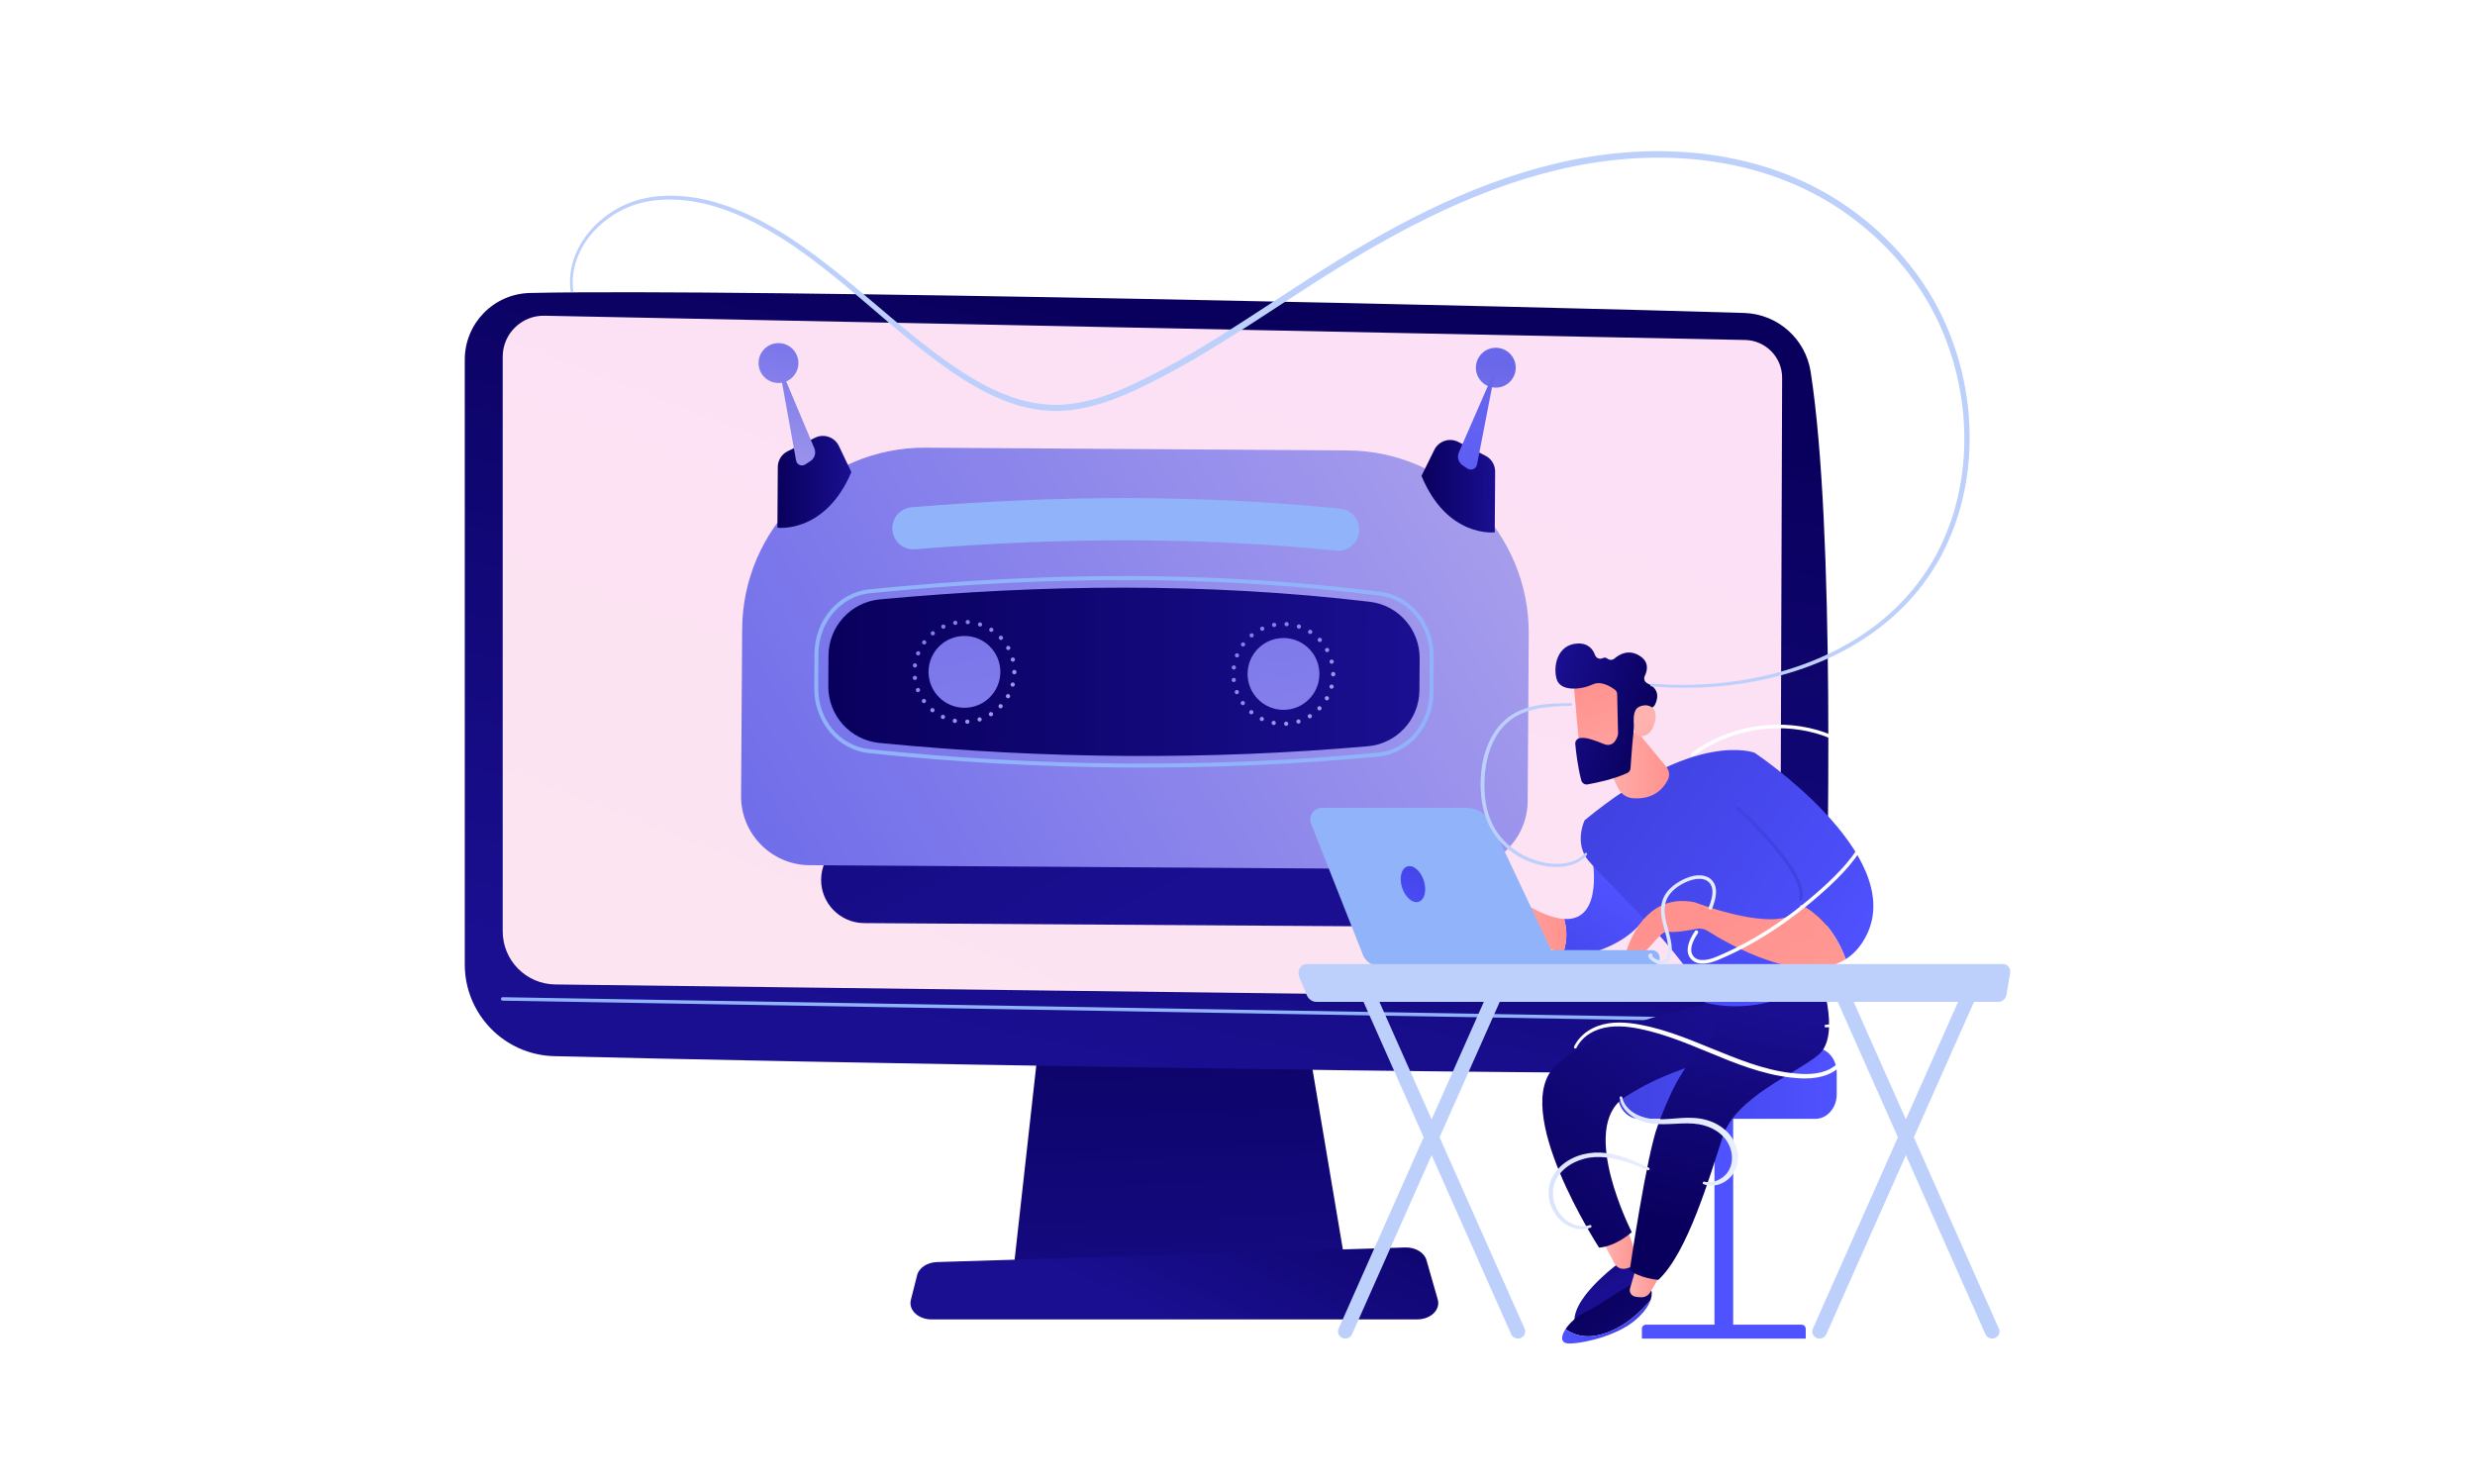 <?xml version="1.0" encoding="UTF-8"?>
<svg xmlns="http://www.w3.org/2000/svg" width="442" height="265" viewBox="0 0 442 265" fill="none">
  <rect width="442" height="265" fill="white"></rect>
  <path d="M186.164 180.42L181.054 226.249H240.34L232.618 180.42H186.164Z" fill="url(#paint0_linear_220_53662)"></path>
  <path d="M83 64.229V172.236C83 181.121 90.08 188.387 98.962 188.616C138.412 189.633 276.387 192.1 313.94 191.546C320.394 191.451 325.623 186.286 325.809 179.834C326.533 154.742 327.709 94.406 323.357 66.394C322.441 60.495 317.461 56.084 311.495 55.893C278.441 54.835 132.178 51.478 94.643 52.321C88.169 52.466 83 57.754 83 64.229Z" fill="url(#paint1_linear_220_53662)"></path>
  <path d="M89.777 63.703V166.317C89.777 171.505 93.942 175.732 99.128 175.809L308.537 178.397C313.68 178.474 317.895 174.336 317.914 169.193L318.265 67.496C318.279 63.819 315.349 60.805 311.672 60.716L97.276 56.384C93.165 56.284 89.777 59.59 89.777 63.703Z" fill="url(#paint2_linear_220_53662)"></path>
  <path d="M319.49 182.623C319.488 182.623 319.486 182.623 319.484 182.623L89.771 178.709C89.599 178.706 89.462 178.564 89.465 178.392C89.468 178.222 89.607 178.086 89.776 178.086C89.778 178.086 89.78 178.086 89.781 178.086L319.495 182C319.667 182.003 319.804 182.145 319.801 182.317C319.798 182.487 319.659 182.623 319.49 182.623Z" fill="#91B3FA"></path>
  <path d="M253.11 235.626H166.34C163.983 235.626 162.213 233.948 162.669 232.145L163.782 227.742C164.117 226.418 165.573 225.446 167.304 225.392L250.953 222.781C252.76 222.725 254.361 223.685 254.755 225.061L256.762 232.074C257.284 233.896 255.505 235.626 253.11 235.626Z" fill="url(#paint3_linear_220_53662)"></path>
  <path d="M249.549 165.471L154.3 164.853C150.06 164.826 146.613 161.334 146.641 157.094C146.668 152.854 150.16 149.408 154.4 149.435L249.649 150.053C253.889 150.08 257.336 153.572 257.308 157.812C257.281 162.052 253.789 165.498 249.549 165.471Z" fill="url(#paint4_linear_220_53662)"></path>
  <path d="M240.646 80.439L165.331 79.95C147.412 79.834 132.656 94.4 132.539 112.319L132.346 142.151C132.302 148.905 137.792 154.467 144.547 154.511L260.462 155.262C267.216 155.306 272.778 149.816 272.822 143.062L273.015 113.23C273.131 95.311 258.565 80.555 240.646 80.439Z" fill="url(#paint5_linear_220_53662)"></path>
  <path d="M253.492 123.255C253.458 128.468 249.472 132.817 244.279 133.272C216.171 135.735 187.031 135.625 157.049 132.68C151.846 132.168 147.888 127.766 147.922 122.538L147.958 117.058C147.991 111.862 151.957 107.526 157.131 107.045C186.302 104.338 215.47 104.019 244.634 107.472C249.738 108.076 253.562 112.448 253.529 117.587L253.492 123.255Z" fill="url(#paint6_linear_220_53662)"></path>
  <path d="M172.236 126.4C175.778 126.4 178.649 123.529 178.649 119.987C178.649 116.445 175.778 113.574 172.236 113.574C168.694 113.574 165.823 116.445 165.823 119.987C165.823 123.529 168.694 126.4 172.236 126.4Z" fill="url(#paint7_linear_220_53662)"></path>
  <path d="M235.626 120.398C235.603 123.94 232.714 126.792 229.172 126.769C225.63 126.746 222.778 123.856 222.801 120.315C222.824 116.773 225.713 113.921 229.255 113.944C232.797 113.967 235.649 116.856 235.626 120.398Z" fill="url(#paint8_linear_220_53662)"></path>
  <path d="M172.372 128.906C172.359 128.694 172.518 128.517 172.724 128.504C172.936 128.492 173.114 128.651 173.126 128.863C173.138 129.069 172.979 129.246 172.767 129.259C172.76 129.258 172.753 129.258 172.746 129.258C172.548 129.257 172.378 129.105 172.372 128.906ZM170.445 129.106C170.24 129.064 170.111 128.864 170.146 128.659C170.189 128.453 170.388 128.318 170.594 128.36C170.799 128.403 170.928 128.595 170.892 128.808C170.857 128.985 170.698 129.114 170.52 129.113C170.493 129.113 170.472 129.106 170.445 129.106ZM174.581 128.592C174.52 128.393 174.624 128.181 174.83 128.12C175.03 128.053 175.241 128.164 175.302 128.363C175.369 128.563 175.258 128.774 175.058 128.841C175.017 128.855 174.976 128.855 174.942 128.854C174.778 128.853 174.634 128.757 174.581 128.592ZM168.236 128.373C168.045 128.282 167.971 128.056 168.061 127.871C168.145 127.68 168.371 127.599 168.563 127.689C168.754 127.78 168.828 128.006 168.738 128.191C168.675 128.334 168.538 128.408 168.394 128.408C168.346 128.407 168.291 128.4 168.236 128.373ZM176.649 127.742C176.533 127.563 176.59 127.33 176.768 127.215C176.94 127.106 177.173 127.163 177.289 127.335C177.397 127.513 177.347 127.746 177.169 127.861C177.107 127.902 177.031 127.915 176.963 127.915C176.84 127.914 176.717 127.852 176.649 127.742ZM166.278 127.112C166.121 126.981 166.095 126.741 166.233 126.578C166.364 126.421 166.604 126.402 166.768 126.533C166.925 126.665 166.944 126.904 166.812 127.068C166.737 127.157 166.627 127.204 166.517 127.203C166.435 127.202 166.346 127.175 166.278 127.112ZM178.432 126.403C178.282 126.258 178.277 126.018 178.422 125.862C178.567 125.712 178.807 125.707 178.957 125.851C179.107 125.996 179.112 126.236 178.967 126.386C178.891 126.468 178.795 126.502 178.692 126.501C178.596 126.5 178.507 126.465 178.432 126.403ZM164.692 125.41C164.57 125.237 164.613 125.005 164.778 124.882C164.95 124.76 165.189 124.796 165.312 124.968C165.434 125.14 165.391 125.373 165.219 125.495C165.157 125.543 165.075 125.57 164.999 125.569C164.883 125.568 164.767 125.513 164.692 125.41ZM179.835 124.658C179.65 124.554 179.59 124.327 179.687 124.143C179.791 123.959 180.025 123.899 180.202 123.996C180.386 124.1 180.454 124.333 180.35 124.511C180.28 124.64 180.15 124.708 180.013 124.707C179.958 124.707 179.889 124.693 179.835 124.658ZM163.581 123.367C163.507 123.175 163.605 122.949 163.797 122.875C163.989 122.801 164.208 122.898 164.289 123.091C164.364 123.283 164.266 123.509 164.074 123.583C164.026 123.596 163.978 123.609 163.929 123.609C163.785 123.608 163.642 123.518 163.581 123.367ZM180.759 122.622C180.554 122.573 180.432 122.366 180.488 122.161C180.544 121.962 180.751 121.84 180.949 121.89C181.154 121.946 181.276 122.152 181.22 122.351C181.22 122.351 181.22 122.351 181.22 122.358C181.178 122.522 181.02 122.637 180.848 122.636C180.821 122.636 180.787 122.629 180.759 122.622ZM163.014 121.109C162.988 120.903 163.14 120.712 163.345 120.686C163.551 120.66 163.742 120.812 163.768 121.018C163.794 121.223 163.642 121.414 163.436 121.44C163.423 121.44 163.402 121.44 163.389 121.44C163.204 121.439 163.04 121.301 163.014 121.109ZM180.769 120.045C180.769 120.038 180.769 120.038 180.769 120.032C180.769 120.025 180.769 120.018 180.769 120.004C180.77 119.798 180.936 119.628 181.149 119.629C181.354 119.631 181.524 119.803 181.523 120.009C181.523 120.016 181.523 120.023 181.523 120.029C181.523 120.036 181.523 120.043 181.523 120.05C181.521 120.256 181.356 120.426 181.144 120.425C180.938 120.423 180.768 120.251 180.769 120.045ZM180.769 120.004V120.011C180.769 120.004 180.769 120.011 180.769 120.004ZM163.355 119.206C163.143 119.177 163 118.991 163.022 118.786C163.051 118.574 163.243 118.431 163.449 118.459C163.654 118.481 163.804 118.674 163.775 118.88C163.753 119.071 163.588 119.214 163.396 119.213C163.382 119.213 163.369 119.206 163.355 119.206ZM180.509 117.885C180.455 117.686 180.58 117.474 180.779 117.427C180.985 117.374 181.19 117.499 181.244 117.698C181.29 117.904 181.173 118.109 180.966 118.162C180.932 118.169 180.905 118.168 180.871 118.168C180.706 118.167 180.549 118.056 180.509 117.885ZM163.821 117.023C163.63 116.946 163.536 116.726 163.612 116.528C163.689 116.337 163.909 116.242 164.107 116.319C164.298 116.395 164.393 116.615 164.316 116.814C164.253 116.957 164.109 117.052 163.958 117.051C163.917 117.051 163.869 117.037 163.821 117.023ZM179.727 115.9C179.625 115.714 179.695 115.481 179.874 115.387C180.06 115.285 180.286 115.348 180.387 115.534C180.489 115.719 180.426 115.945 180.24 116.047C180.178 116.08 180.116 116.094 180.055 116.093C179.924 116.093 179.795 116.023 179.727 115.9ZM164.828 115.028C164.657 114.897 164.618 114.664 164.742 114.493C164.867 114.33 165.107 114.29 165.27 114.414C165.441 114.539 165.48 114.772 165.356 114.943C165.28 115.045 165.163 115.099 165.047 115.098C164.972 115.098 164.889 115.077 164.828 115.028ZM178.471 114.164C178.328 114.013 178.336 113.773 178.488 113.63C178.646 113.487 178.886 113.496 179.029 113.647C179.172 113.799 179.163 114.039 179.012 114.182C178.936 114.25 178.84 114.283 178.75 114.283C178.648 114.282 178.545 114.247 178.471 114.164ZM166.292 113.338C166.163 113.18 166.185 112.94 166.343 112.804C166.508 112.675 166.741 112.697 166.877 112.856C167.006 113.021 166.984 113.261 166.826 113.39C166.75 113.451 166.668 113.478 166.578 113.477C166.476 113.477 166.367 113.428 166.292 113.338ZM176.828 112.797C176.651 112.686 176.604 112.446 176.715 112.275C176.826 112.098 177.066 112.045 177.236 112.155C177.414 112.273 177.467 112.506 177.356 112.684C177.28 112.793 177.156 112.854 177.033 112.853C176.965 112.853 176.896 112.839 176.828 112.797ZM168.129 112.069C168.042 111.876 168.125 111.651 168.311 111.563C168.503 111.475 168.729 111.559 168.817 111.751C168.905 111.937 168.821 112.163 168.628 112.25C168.58 112.277 168.525 112.291 168.471 112.29C168.327 112.289 168.19 112.206 168.129 112.069ZM174.901 111.88C174.703 111.81 174.595 111.597 174.658 111.399C174.721 111.2 174.934 111.092 175.139 111.162C175.139 111.162 175.139 111.162 175.132 111.162C175.337 111.225 175.446 111.438 175.376 111.636C175.327 111.801 175.175 111.902 175.018 111.901C174.977 111.901 174.935 111.894 174.901 111.88ZM170.225 111.294C170.185 111.089 170.323 110.891 170.529 110.858C170.735 110.818 170.933 110.95 170.972 111.155C171.005 111.361 170.874 111.559 170.668 111.599C170.641 111.605 170.62 111.605 170.593 111.605C170.422 111.604 170.258 111.479 170.225 111.294ZM172.8 111.476C172.595 111.46 172.431 111.281 172.446 111.069C172.461 110.863 172.641 110.707 172.853 110.715C173.059 110.73 173.215 110.909 173.207 111.122C173.192 111.32 173.02 111.477 172.828 111.476C172.814 111.476 172.807 111.476 172.8 111.476Z" fill="url(#paint9_linear_220_53662)"></path>
  <path d="M229.316 129.275C229.304 129.063 229.463 128.886 229.669 128.873C229.881 128.861 230.058 129.02 230.071 129.232C230.083 129.438 229.924 129.615 229.712 129.627C229.705 129.627 229.698 129.627 229.691 129.627C229.492 129.626 229.322 129.474 229.316 129.275ZM227.389 129.475C227.184 129.433 227.055 129.233 227.091 129.028C227.133 128.822 227.333 128.687 227.538 128.729C227.744 128.772 227.872 128.964 227.837 129.177C227.801 129.354 227.643 129.484 227.465 129.482C227.437 129.482 227.417 129.475 227.389 129.475ZM231.525 128.961C231.464 128.762 231.569 128.55 231.775 128.49C231.974 128.422 232.186 128.533 232.246 128.732C232.313 128.932 232.202 129.143 232.003 129.21C231.962 129.224 231.921 129.224 231.886 129.223C231.722 129.222 231.579 129.126 231.525 128.961ZM225.181 128.742C224.989 128.651 224.916 128.425 225.006 128.24C225.089 128.049 225.316 127.968 225.507 128.058C225.699 128.149 225.773 128.375 225.682 128.56C225.62 128.703 225.482 128.777 225.338 128.777C225.29 128.776 225.235 128.769 225.181 128.742ZM233.593 128.111C233.478 127.932 233.534 127.699 233.713 127.584C233.885 127.475 234.118 127.532 234.233 127.704C234.342 127.882 234.292 128.115 234.113 128.23C234.051 128.271 233.976 128.284 233.907 128.284C233.784 128.283 233.661 128.221 233.593 128.111ZM223.222 127.481C223.065 127.35 223.04 127.11 223.178 126.947C223.309 126.79 223.549 126.771 223.713 126.902C223.869 127.034 223.888 127.273 223.757 127.437C223.681 127.526 223.571 127.573 223.461 127.572C223.379 127.571 223.29 127.544 223.222 127.481ZM235.377 126.772C235.227 126.627 235.222 126.387 235.367 126.231C235.511 126.081 235.751 126.076 235.901 126.22C236.051 126.365 236.056 126.605 235.911 126.755C235.835 126.837 235.739 126.87 235.636 126.87C235.541 126.869 235.452 126.834 235.377 126.772ZM221.637 125.779C221.514 125.606 221.557 125.374 221.722 125.251C221.894 125.129 222.134 125.165 222.256 125.337C222.379 125.509 222.336 125.742 222.164 125.864C222.102 125.912 222.02 125.939 221.944 125.938C221.827 125.937 221.711 125.882 221.637 125.779ZM236.779 125.027C236.595 124.923 236.535 124.696 236.631 124.512C236.736 124.328 236.969 124.268 237.146 124.365C237.331 124.469 237.398 124.702 237.294 124.88C237.225 125.009 237.094 125.077 236.957 125.076C236.902 125.076 236.834 125.062 236.779 125.027ZM220.526 123.736C220.452 123.544 220.549 123.318 220.742 123.244C220.934 123.17 221.153 123.267 221.233 123.46C221.308 123.652 221.21 123.878 221.018 123.952C220.97 123.965 220.922 123.978 220.874 123.978C220.73 123.977 220.587 123.887 220.526 123.736ZM237.704 122.991C237.498 122.942 237.377 122.735 237.433 122.53C237.488 122.332 237.695 122.21 237.894 122.259C238.099 122.315 238.221 122.521 238.165 122.72C238.165 122.72 238.165 122.72 238.165 122.726C238.122 122.891 237.964 123.006 237.793 123.005C237.765 123.005 237.731 122.998 237.704 122.991ZM219.958 121.478C219.932 121.272 220.084 121.081 220.29 121.055C220.496 121.029 220.686 121.181 220.712 121.387C220.739 121.593 220.586 121.783 220.381 121.809C220.367 121.809 220.347 121.809 220.333 121.809C220.148 121.808 219.984 121.67 219.958 121.478ZM237.713 120.414C237.713 120.407 237.713 120.407 237.714 120.401C237.714 120.394 237.714 120.387 237.714 120.373C237.715 120.167 237.881 119.997 238.093 119.999C238.299 120 238.469 120.172 238.468 120.378C238.468 120.385 238.468 120.392 238.468 120.399C238.468 120.406 238.467 120.412 238.467 120.419C238.466 120.625 238.301 120.795 238.088 120.794C237.882 120.792 237.712 120.62 237.713 120.414ZM237.714 120.373V120.38C237.714 120.373 237.714 120.38 237.714 120.373ZM220.299 119.575C220.087 119.546 219.944 119.36 219.966 119.155C219.995 118.943 220.188 118.8 220.393 118.829C220.599 118.851 220.748 119.043 220.719 119.249C220.698 119.441 220.532 119.583 220.34 119.582C220.327 119.582 220.313 119.575 220.299 119.575ZM237.454 118.254C237.4 118.055 237.525 117.843 237.724 117.797C237.929 117.743 238.134 117.868 238.188 118.067C238.235 118.273 238.117 118.478 237.911 118.531C237.877 118.538 237.849 118.537 237.815 118.537C237.65 118.536 237.494 118.425 237.454 118.254ZM220.766 117.392C220.574 117.315 220.48 117.095 220.557 116.897C220.633 116.706 220.853 116.612 221.052 116.688C221.243 116.765 221.337 116.985 221.261 117.183C221.198 117.327 221.054 117.422 220.903 117.421C220.862 117.42 220.814 117.406 220.766 117.392ZM236.671 116.269C236.57 116.083 236.64 115.85 236.819 115.755C237.005 115.654 237.23 115.717 237.332 115.903C237.433 116.088 237.37 116.314 237.184 116.416C237.123 116.449 237.061 116.463 236.999 116.462C236.869 116.462 236.739 116.392 236.671 116.269ZM221.772 115.397C221.602 115.266 221.562 115.033 221.687 114.863C221.811 114.699 222.052 114.66 222.215 114.784C222.385 114.908 222.425 115.141 222.3 115.312C222.225 115.414 222.108 115.468 221.991 115.467C221.916 115.467 221.834 115.446 221.772 115.397ZM235.415 114.534C235.272 114.382 235.28 114.142 235.432 113.999C235.591 113.856 235.83 113.865 235.974 114.016C236.116 114.168 236.108 114.408 235.957 114.551C235.88 114.619 235.785 114.652 235.695 114.652C235.592 114.651 235.49 114.616 235.415 114.534ZM223.236 113.707C223.107 113.549 223.129 113.31 223.288 113.173C223.453 113.044 223.686 113.066 223.822 113.225C223.951 113.39 223.929 113.63 223.77 113.759C223.695 113.82 223.612 113.847 223.523 113.847C223.42 113.846 223.311 113.797 223.236 113.707ZM233.772 113.166C233.595 113.055 233.548 112.815 233.659 112.644C233.77 112.467 234.01 112.414 234.181 112.525C234.358 112.642 234.412 112.875 234.301 113.053C234.225 113.162 234.101 113.223 233.978 113.222C233.909 113.222 233.841 113.208 233.772 113.166ZM225.074 112.438C224.986 112.245 225.07 112.02 225.256 111.932C225.448 111.844 225.674 111.928 225.761 112.12C225.849 112.306 225.766 112.531 225.573 112.619C225.525 112.646 225.47 112.66 225.415 112.659C225.271 112.658 225.135 112.575 225.074 112.438ZM231.846 112.249C231.648 112.179 231.539 111.966 231.602 111.768C231.665 111.569 231.878 111.461 232.083 111.531C232.083 111.531 232.083 111.531 232.076 111.531C232.282 111.594 232.39 111.807 232.32 112.005C232.271 112.169 232.12 112.271 231.962 112.27C231.921 112.27 231.88 112.263 231.846 112.249ZM227.169 111.663C227.129 111.457 227.268 111.26 227.473 111.227C227.679 111.187 227.877 111.319 227.917 111.524C227.95 111.73 227.818 111.928 227.613 111.968C227.585 111.975 227.565 111.975 227.537 111.974C227.366 111.973 227.202 111.849 227.169 111.663ZM229.745 111.845C229.539 111.83 229.376 111.65 229.391 111.438C229.406 111.233 229.585 111.076 229.798 111.084C230.003 111.099 230.159 111.279 230.151 111.491C230.137 111.689 229.964 111.846 229.772 111.845C229.758 111.845 229.752 111.845 229.745 111.845Z" fill="url(#paint10_linear_220_53662)"></path>
  <path d="M142.584 64.859C142.571 66.825 140.968 68.407 139.002 68.395C137.037 68.382 135.454 66.778 135.467 64.813C135.48 62.848 137.083 61.265 139.048 61.278C141.014 61.29 142.597 62.894 142.584 64.859Z" fill="url(#paint11_linear_220_53662)"></path>
  <path d="M138.833 94.241C138.833 94.241 147.324 95.383 152.043 84.319L149.815 79.648C149.056 78.059 147.145 77.395 145.564 78.172L140.67 80.58C139.595 81.109 138.911 82.2 138.903 83.397L138.833 94.241Z" fill="url(#paint12_linear_220_53662)"></path>
  <path d="M139.719 66.486C139.627 66.269 139.301 66.365 139.343 66.597L142.17 82.235C142.234 82.591 142.473 82.891 142.805 83.033C143.137 83.176 143.519 83.142 143.821 82.943L144.73 82.346C145.485 81.849 145.779 80.884 145.428 80.051L139.719 66.486Z" fill="url(#paint13_linear_220_53662)"></path>
  <path d="M263.573 65.644C263.561 67.609 265.143 69.213 267.109 69.225C269.074 69.238 270.678 67.655 270.69 65.69C270.703 63.725 269.12 62.121 267.155 62.108C265.19 62.096 263.586 63.678 263.573 65.644Z" fill="url(#paint14_linear_220_53662)"></path>
  <path d="M266.942 95.071C266.942 95.071 258.437 96.104 253.861 84.979L256.15 80.338C256.93 78.758 258.849 78.119 260.42 78.917L265.282 81.388C266.35 81.93 267.02 83.03 267.012 84.228L266.942 95.071Z" fill="url(#paint15_linear_220_53662)"></path>
  <path d="M266.791 67.424L263.775 82.956C263.703 83.326 263.45 83.635 263.102 83.779C262.754 83.923 262.356 83.883 262.044 83.672L261.2 83.101C260.451 82.595 260.17 81.626 260.532 80.797L266.417 67.308C266.511 67.092 266.836 67.193 266.791 67.424Z" fill="url(#paint16_linear_220_53662)"></path>
  <path d="M163.093 98.109C161.162 98.097 159.527 96.61 159.365 94.649C159.195 92.574 160.738 90.754 162.813 90.584C190.223 88.33 215.26 88.413 239.353 90.839C241.424 91.047 242.934 92.895 242.726 94.966C242.517 97.037 240.676 98.548 238.599 98.338C214.967 95.96 190.379 95.881 163.431 98.096C163.317 98.106 163.205 98.11 163.093 98.109Z" fill="#91B3FA"></path>
  <path d="M201.164 137.068C185.933 136.97 170.587 136.116 155.224 134.506C149.591 133.916 145.373 128.907 145.412 122.855L145.452 116.748C145.491 110.743 149.735 105.794 155.324 105.235C188.289 101.945 218.105 102.087 246.477 105.671C251.967 106.364 256.078 111.36 256.04 117.292L255.999 123.608C255.96 129.645 251.698 134.597 246.084 135.126C231.3 136.519 216.29 137.166 201.164 137.068ZM203.298 103.588C187.993 103.489 172.099 104.273 155.395 105.941C150.167 106.463 146.198 111.111 146.161 116.753L146.122 122.86C146.085 128.545 150.03 133.249 155.298 133.801C185.872 137.003 216.395 137.211 246.018 134.419C251.267 133.925 255.253 129.275 255.29 123.603L255.331 117.287C255.367 111.714 251.523 107.022 246.388 106.374C232.443 104.612 218.148 103.684 203.298 103.588Z" fill="#91B3FA"></path>
  <path d="M309.52 196.971H306.18V238.258H309.52V196.971Z" fill="url(#paint17_linear_220_53662)"></path>
  <path d="M322.477 239.054H293.22V237.272C293.22 236.884 293.535 236.568 293.924 236.568H321.718C322.137 236.568 322.477 236.908 322.477 237.327V239.054H322.477Z" fill="url(#paint18_linear_220_53662)"></path>
  <path d="M328.011 195.447C328.011 197.847 326.293 199.811 324.194 199.811H292.735C290.635 199.811 288.917 197.847 288.917 195.447V191.502C288.917 189.102 290.635 187.139 292.735 187.139H324.194C326.293 187.139 328.011 189.102 328.011 191.502V195.447Z" fill="url(#paint19_linear_220_53662)"></path>
  <path d="M289.243 225.466C289.243 225.466 279.704 232.341 281.36 236.961C281.36 236.961 291.797 232.458 293.058 228.911C294.319 225.364 292.844 223.797 292.844 223.797L289.243 225.466Z" fill="url(#paint20_linear_220_53662)"></path>
  <path d="M290.678 219.704L292.237 224.213C292.473 224.893 292.237 225.668 291.629 226.053C291.324 226.245 290.907 226.423 290.338 226.552C289.535 226.734 288.705 226.363 288.319 225.636L286.453 222.122L290.678 219.704Z" fill="url(#paint21_linear_220_53662)"></path>
  <path d="M305.855 179.118C305.855 179.118 286.262 182.514 277.858 190.278C269.454 198.041 285.572 222.807 285.572 222.807C285.572 222.807 288.213 222.791 291.413 220.048C291.413 220.048 281.856 201.422 290.092 195.99C299.352 189.883 310.024 188.508 310.024 188.508L306.044 179.717L305.855 179.118Z" fill="url(#paint22_linear_220_53662)"></path>
  <path d="M283.018 234.406C285.117 233.435 291.056 229.278 292.057 229.094C293.059 228.911 294.795 230.087 294.795 230.087C294.795 230.087 295.218 230.847 294.766 232.172C293.372 233.859 290.276 237.075 286.115 238.273C283.054 239.154 280.913 238.333 279.579 237.371C280.313 236.254 281.621 235.053 283.018 234.406Z" fill="url(#paint23_linear_220_53662)"></path>
  <path d="M286.115 238.273C290.276 237.074 293.371 233.859 294.766 232.172C294.46 233.067 293.756 234.221 292.252 235.573C288.521 238.926 281.395 240.135 279.878 239.902C278.662 239.715 278.776 238.593 279.579 237.371C280.912 238.332 283.053 239.154 286.115 238.273Z" fill="url(#paint24_linear_220_53662)"></path>
  <path d="M296.575 227.153C296.551 227.731 295.37 229.713 294.679 230.825C294.351 231.354 293.776 231.677 293.154 231.678C292.76 231.679 292.306 231.645 291.894 231.527C291.276 231.349 290.928 230.691 291.109 230.073L292.459 225.466L296.575 227.153Z" fill="url(#paint25_linear_220_53662)"></path>
  <path d="M324.716 173.237C324.716 173.237 329.067 184.872 324.716 188.41C320.364 191.948 309.984 195.932 307.666 202.979C305.347 210.026 301.412 223.722 296.146 228.572C296.146 228.572 292.446 228.214 291.062 226.74C291.062 226.74 294.061 206.294 296.039 201.048C297.752 196.504 300.275 189.947 305.112 186.282C306.497 185.233 306.255 183.571 305.613 181.956L304.445 179.017L324.716 173.237Z" fill="url(#paint26_linear_220_53662)"></path>
  <path d="M279.336 164.119C286.631 164.558 284.358 152.903 284.227 152.439L295.299 160.26C295.299 160.26 294.713 166.494 285.507 169.763C283.178 170.59 281.049 170.627 279.167 170.222C279.97 167.882 279.806 165.782 279.336 164.119Z" fill="url(#paint27_linear_220_53662)"></path>
  <path d="M265.228 160.61C267.947 158.719 271.027 160.61 271.027 160.61C274.662 162.988 277.351 163.999 279.335 164.118C279.806 165.781 279.969 167.882 279.166 170.222C275.094 169.347 272.181 166.4 270.915 164.887C270.459 164.343 269.652 164.248 269.095 164.688C268.528 165.135 267.979 165.747 268.078 166.392C268.275 167.662 266.801 168.066 266.69 167.605C266.578 167.144 267.194 164.413 267.194 164.413C267.194 164.413 264.245 167.378 263.094 168.517C261.944 169.657 260.496 168.517 260.496 168.517C260.496 168.517 262.51 162.501 265.228 160.61Z" fill="url(#paint28_linear_220_53662)"></path>
  <path d="M313.353 134.439C313.353 134.439 302.739 130.19 282.987 146.497C282.987 146.497 281.337 149.912 283.137 152.952C284.937 155.992 302.086 170.803 304.444 179.017C304.444 179.017 314.661 182.337 325.227 174.464C325.227 174.464 324.295 151.605 313.353 134.439Z" fill="url(#paint29_linear_220_53662)"></path>
  <path d="M292.371 130.647L297.596 136.981C298.115 137.61 298.229 138.485 297.871 139.217C297.145 140.696 295.425 142.85 291.608 142.552C290.473 142.464 289.468 141.779 288.972 140.753L285.318 133.201L292.371 130.647Z" fill="url(#paint30_linear_220_53662)"></path>
  <path d="M321.57 161.567C322.802 156.549 310.321 145.362 310.321 145.362L313.352 134.439C313.352 134.439 340.302 152.38 333.434 166.807C332.449 168.875 331.142 170.324 329.626 171.293C327.456 165.451 323.997 162.773 321.57 161.567Z" fill="url(#paint31_linear_220_53662)"></path>
  <path d="M321.58 160.837C321.712 160.837 321.833 160.747 321.866 160.612C323.126 155.482 311.043 144.579 310.528 144.117C310.407 144.009 310.221 144.019 310.111 144.14C310.003 144.261 310.013 144.448 310.134 144.556C310.257 144.667 322.469 155.682 321.293 160.472C321.254 160.63 321.351 160.79 321.509 160.828C321.533 160.834 321.557 160.837 321.58 160.837Z" fill="url(#paint32_linear_220_53662)"></path>
  <path d="M302.668 161.135C302.668 161.135 317.465 166.88 321.077 162.559C321.322 162.266 321.482 161.932 321.571 161.567C323.999 162.773 327.457 165.452 329.628 171.293C321.845 176.266 308.543 168.526 304.946 166.245C304.354 165.869 303.644 165.738 302.958 165.88C301.571 166.168 299.174 166.591 297.882 166.392C295.991 166.1 293.275 172.77 290.21 170.713C290.21 170.713 292.834 159.119 302.668 161.135Z" fill="url(#paint33_linear_220_53662)"></path>
  <path d="M281.003 121.343C280.95 121.547 282.227 135.393 282.227 135.393L290.118 134.496L290.857 121.192C290.857 121.192 281.883 117.934 281.003 121.343Z" fill="url(#paint34_linear_220_53662)"></path>
  <path d="M288.802 123.949L288.961 130.983C288.963 131.073 288.953 131.161 288.931 131.248C288.794 131.783 288.187 133.589 286.377 132.855C284.735 132.189 283.227 131.605 282.117 131.816C281.619 131.91 281.275 132.367 281.322 132.871C281.438 134.129 281.753 136.959 282.401 139.376C282.533 139.867 283.021 140.17 283.521 140.082C285.028 139.817 288.19 139.168 290.613 138.05C290.941 137.898 291.161 137.584 291.185 137.223C291.303 135.465 291.683 130.122 292.018 128.65C292.334 127.268 294.144 126.618 294.923 126.399C295.178 126.328 295.391 126.156 295.516 125.921C295.957 125.093 296.653 123.141 294.218 122.043C293.708 121.813 293.492 121.212 293.737 120.71C294.225 119.71 294.558 118.137 292.7 117.047C290.812 115.939 289.212 116.835 288.317 117.608C287.955 117.92 287.429 117.916 287.055 117.618C286.843 117.449 286.553 117.369 286.173 117.552C285.66 117.798 285.047 117.524 284.855 116.989C284.487 115.961 283.632 114.809 281.651 114.928C278.136 115.141 277.326 118.921 277.99 121.261C278.655 123.601 282.452 123.154 284.435 122.229C285.942 121.525 287.676 122.627 288.42 123.195C288.656 123.375 288.795 123.653 288.802 123.949Z" fill="url(#paint35_linear_220_53662)"></path>
  <path d="M292.052 131.211C292.052 131.211 291.069 127.084 292.633 126.271C294.197 125.458 296.3 126.2 295.509 129.025C294.525 132.539 292.052 131.211 292.052 131.211Z" fill="url(#paint36_linear_220_53662)"></path>
  <path d="M295.085 172.464C295.062 172.465 295.038 172.466 295.014 172.466L263.967 172.432C263.2 172.431 262.578 171.808 262.579 171.041C262.58 170.273 263.205 169.639 263.97 169.653L295.017 169.687C295.784 169.687 296.406 170.31 296.405 171.078C296.404 171.821 295.82 172.428 295.085 172.464Z" fill="#91B3FA"></path>
  <path d="M236.059 144.276H261.915C263.822 144.276 265.558 145.377 266.372 147.102L278.325 172.448H246.193C244.964 172.448 243.86 171.697 243.408 170.554L234.139 147.1C233.603 145.745 234.602 144.276 236.059 144.276Z" fill="#91B3FA"></path>
  <path d="M254.274 157.271C254.835 159.012 254.421 160.703 253.35 161.047C252.279 161.392 250.957 160.26 250.396 158.52C249.836 156.779 250.25 155.088 251.321 154.744C252.392 154.399 253.714 155.531 254.274 157.271Z" fill="url(#paint37_linear_220_53662)"></path>
  <path d="M240.254 239.053C240.082 239.053 239.907 239.02 239.739 238.95C239.077 238.674 238.771 237.932 239.056 237.291L266.418 175.711C266.702 175.07 267.469 174.774 268.132 175.049C268.794 175.325 269.099 176.068 268.815 176.709L241.453 238.289C241.241 238.767 240.759 239.053 240.254 239.053Z" fill="#BDD0FB"></path>
  <path d="M271.078 239.053C270.572 239.053 270.091 238.767 269.879 238.289L242.517 176.709C242.232 176.068 242.538 175.325 243.2 175.049C243.861 174.774 244.629 175.069 244.914 175.71L272.276 237.291C272.56 237.931 272.254 238.674 271.593 238.95C271.425 239.02 271.25 239.053 271.078 239.053Z" fill="#BDD0FB"></path>
  <path d="M324.95 239.053C324.778 239.053 324.603 239.02 324.435 238.95C323.773 238.674 323.467 237.932 323.752 237.291L351.114 175.711C351.399 175.07 352.165 174.774 352.828 175.049C353.49 175.325 353.796 176.068 353.511 176.709L326.149 238.289C325.937 238.767 325.455 239.053 324.95 239.053Z" fill="#BDD0FB"></path>
  <path d="M355.775 239.053C355.269 239.053 354.788 238.767 354.576 238.289L327.214 176.709C326.929 176.068 327.235 175.325 327.897 175.049C328.558 174.774 329.326 175.069 329.611 175.71L356.973 237.291C357.258 237.931 356.952 238.674 356.29 238.95C356.122 239.02 355.947 239.053 355.775 239.053Z" fill="#BDD0FB"></path>
  <path d="M358.983 173.81C359.053 173.406 358.958 172.988 358.724 172.671C358.49 172.353 358.142 172.17 357.774 172.17H233.298C232.814 172.17 232.364 172.445 232.104 172.901C231.844 173.357 231.809 173.93 232.011 174.421L233.36 177.689C233.669 178.438 234.338 178.917 235.075 178.917H356.92C357.605 178.917 358.194 178.373 358.324 177.62L358.983 173.81Z" fill="#BDD0FB"></path>
  <path d="M304.083 172.088C303.147 172.088 302.407 171.78 301.915 171.168C301.014 170.044 301.275 168.402 302.693 166.289C302.791 166.143 302.988 166.103 303.134 166.202C303.28 166.3 303.319 166.497 303.221 166.643C301.976 168.499 301.704 169.887 302.411 170.769C303.361 171.952 305.393 171.342 306.52 170.873C313.01 168.172 319.378 164.027 325.447 158.551C328.283 155.992 331.423 152.836 333.211 148.833C335.046 144.723 334.99 140.167 333.066 136.944C330.995 133.476 327.181 131.784 324.347 130.976C317 128.88 308.628 130.412 302.498 134.973C302.357 135.077 302.158 135.048 302.053 134.907C301.948 134.766 301.978 134.567 302.118 134.462C308.404 129.786 316.989 128.215 324.522 130.364C327.467 131.204 331.434 132.971 333.612 136.618C335.672 140.068 335.739 144.731 333.791 149.092C331.955 153.203 328.758 156.419 325.873 159.023C319.75 164.548 313.321 168.732 306.764 171.46C305.757 171.879 304.854 172.088 304.083 172.088Z" fill="white"></path>
  <path d="M296.69 172.181C296.667 172.181 296.645 172.18 296.622 172.18C295.898 172.156 295.073 171.749 294.519 171.142C294.362 170.971 294.295 170.634 294.447 170.424C294.558 170.272 294.751 170.225 294.927 170.305C295.086 170.378 295.157 170.567 295.083 170.727C295.075 170.744 295.066 170.761 295.055 170.777C295.489 171.227 296.106 171.526 296.642 171.544C296.977 171.551 297.253 171.456 297.466 171.251C297.741 170.986 297.889 170.554 297.918 169.931C297.976 168.672 297.622 167.373 297.281 166.117C296.807 164.375 296.316 162.572 296.896 160.813C297.636 158.567 299.853 157.355 301.109 156.833C303.022 156.036 304.739 156.162 305.7 157.17C307.01 158.542 306.36 160.723 305.757 162.244C305.693 162.408 305.508 162.487 305.345 162.423C305.181 162.358 305.101 162.173 305.166 162.01C305.704 160.651 306.297 158.717 305.24 157.609C304.095 156.41 301.976 157.161 301.354 157.42C300.198 157.901 298.161 159.007 297.5 161.012C296.98 162.59 297.424 164.222 297.894 165.95C298.249 167.253 298.616 168.601 298.553 169.96C298.517 170.754 298.305 171.326 297.907 171.71C297.586 172.018 297.166 172.181 296.69 172.181Z" fill="url(#paint38_linear_220_53662)"></path>
  <path d="M281.106 186.92C281.658 185.729 282.595 184.744 283.692 184.053C284.786 183.348 286.049 182.924 287.326 182.735C288.607 182.55 289.903 182.583 291.17 182.73C291.803 182.807 292.435 182.895 293.054 183.03L293.987 183.221C294.298 183.281 294.608 183.348 294.914 183.433C299.851 184.646 304.437 186.812 309.096 188.614C311.423 189.527 313.776 190.366 316.189 190.952C316.794 191.084 317.394 191.252 318.007 191.341C318.618 191.44 319.225 191.573 319.842 191.62C321.07 191.768 322.306 191.866 323.519 191.771C324.729 191.683 325.928 191.399 326.963 190.82C327.985 190.233 328.854 189.332 329.301 188.251C329.523 187.714 329.645 187.13 329.605 186.557C329.598 186.273 329.522 185.993 329.439 185.718C329.334 185.45 329.218 185.181 329.051 184.941C328.432 183.963 327.269 183.278 326.126 183.477L326.121 183.478C325.992 183.501 325.868 183.414 325.845 183.284C325.823 183.155 325.908 183.033 326.036 183.008C326.709 182.882 327.426 182.987 328.026 183.301C328.631 183.606 329.147 184.066 329.525 184.622C329.724 184.895 329.869 185.202 329.998 185.515C330.106 185.836 330.202 186.166 330.222 186.511C330.285 187.192 330.159 187.872 329.918 188.499C329.42 189.754 328.461 190.765 327.324 191.442C326.17 192.109 324.869 192.428 323.583 192.541C322.938 192.597 322.294 192.609 321.654 192.586C321.012 192.569 320.383 192.482 319.748 192.423C319.112 192.376 318.489 192.243 317.86 192.144C317.229 192.055 316.616 191.887 315.995 191.754C313.525 191.164 311.131 190.327 308.784 189.413C304.101 187.564 299.548 185.426 294.726 184.178C294.428 184.09 294.125 184.021 293.821 183.957L292.912 183.758C292.306 183.617 291.694 183.524 291.083 183.441C289.861 183.281 288.626 183.238 287.416 183.39C286.209 183.539 285.03 183.904 283.993 184.536C282.955 185.155 282.071 186.043 281.538 187.124L281.537 187.126C281.478 187.244 281.335 187.292 281.217 187.234C281.101 187.177 281.052 187.037 281.106 186.92Z" fill="white"></path>
  <path d="M289.718 195.985C289.985 197.311 290.991 198.351 292.181 198.97C292.777 199.287 293.424 199.511 294.085 199.665C294.749 199.822 295.415 199.885 296.11 199.892C297.493 199.911 298.895 199.74 300.334 199.653C301.766 199.567 303.275 199.594 304.729 200.007C306.174 200.407 307.547 201.173 308.601 202.296C309.13 202.851 309.561 203.519 309.868 204.226C310.162 204.942 310.346 205.705 310.372 206.485C310.408 207.262 310.266 208.054 309.97 208.783C309.826 209.148 309.615 209.494 309.384 209.812C309.138 210.121 308.873 210.412 308.568 210.655C308.264 210.898 307.938 211.113 307.587 211.277C307.242 211.451 306.872 211.574 306.494 211.649C305.74 211.809 304.939 211.766 304.228 211.488C304.105 211.44 304.044 211.302 304.092 211.179C304.136 211.066 304.255 211.006 304.369 211.033L304.373 211.034C305.676 211.341 307.042 210.844 307.977 209.971C308.945 209.11 309.372 207.814 309.297 206.531C309.23 205.245 308.692 203.982 307.805 203.036C306.918 202.074 305.718 201.402 304.436 201.021C303.153 200.632 301.776 200.589 300.378 200.636C298.979 200.679 297.546 200.814 296.085 200.752C294.619 200.709 293.118 200.348 291.836 199.584C291.195 199.204 290.602 198.723 290.136 198.125C289.666 197.533 289.349 196.81 289.247 196.063C289.229 195.932 289.321 195.812 289.452 195.794C289.577 195.777 289.693 195.863 289.718 195.985Z" fill="url(#paint39_linear_220_53662)"></path>
  <path d="M294.268 208.975C293.035 208.461 291.803 207.954 290.545 207.548C289.291 207.13 288.006 206.828 286.711 206.692C285.415 206.563 284.11 206.601 282.872 206.951C281.632 207.281 280.459 207.864 279.482 208.674C278.526 209.497 277.768 210.574 277.482 211.792C277.197 212.999 277.321 214.318 277.833 215.478C278.336 216.636 279.18 217.67 280.279 218.3C281.358 218.936 282.723 219.209 283.903 218.786L283.906 218.785C284.03 218.741 284.167 218.805 284.211 218.929C284.254 219.049 284.195 219.181 284.079 219.23C283.415 219.508 282.68 219.581 281.978 219.494C281.272 219.416 280.598 219.178 279.972 218.848C279.345 218.518 278.79 218.061 278.323 217.535C277.853 217.008 277.467 216.411 277.173 215.77C276.579 214.493 276.392 213.007 276.72 211.608C277.042 210.203 277.897 208.979 278.955 208.057C281.11 206.212 284.078 205.571 286.796 205.921C289.54 206.268 292.067 207.357 294.467 208.541C294.585 208.6 294.633 208.743 294.575 208.861C294.519 208.974 294.383 209.023 294.268 208.975Z" fill="url(#paint40_linear_220_53662)"></path>
  <path d="M280.551 126.045C278.377 126.106 276.197 126.19 274.105 126.664C273.062 126.902 272.044 127.24 271.103 127.727C270.166 128.22 269.316 128.862 268.593 129.631C267.14 131.173 266.214 133.164 265.691 135.23C265.171 137.303 265.008 139.472 265.147 141.612C265.293 143.746 265.792 145.874 266.832 147.73C267.861 149.587 269.415 151.14 271.23 152.256C273.044 153.378 275.13 154.056 277.252 154.244C278.31 154.324 279.386 154.259 280.4 153.977C281.411 153.697 282.358 153.173 283.033 152.381C283.119 152.281 283.269 152.269 283.369 152.354C283.469 152.439 283.481 152.588 283.398 152.689C282.663 153.577 281.625 154.165 280.545 154.479C279.46 154.798 278.326 154.88 277.212 154.811C274.985 154.651 272.813 153.936 270.91 152.779C269.008 151.622 267.367 150.002 266.269 148.045C265.162 146.089 264.634 143.866 264.472 141.66C264.322 139.452 264.461 137.214 265.028 135.059C265.588 132.915 266.569 130.825 268.129 129.191C268.905 128.377 269.823 127.694 270.82 127.179C271.822 126.669 272.893 126.323 273.976 126.084C276.152 125.61 278.364 125.592 280.543 125.568C280.675 125.566 280.783 125.672 280.784 125.804C280.786 125.934 280.681 126.041 280.551 126.045Z" fill="#BDD0FB"></path>
  <path d="M294.992 122.095C299.034 122.413 303.103 122.379 307.135 121.984C311.166 121.585 315.165 120.831 319.037 119.656C322.909 118.485 326.659 116.907 330.152 114.88C333.642 112.855 336.877 110.38 339.66 107.466C341.055 106.012 342.33 104.448 343.482 102.8C344.63 101.15 345.666 99.417 346.533 97.601C347.408 95.789 348.15 93.913 348.76 91.995C349.37 90.076 349.82 88.109 350.158 86.124C350.844 82.154 350.947 78.093 350.616 74.08C350.24 70.07 349.424 66.095 348.097 62.292C346.798 58.479 344.996 54.844 342.78 51.49C340.541 48.149 337.885 45.081 334.929 42.35C331.969 39.621 328.694 37.234 325.185 35.262C321.664 33.315 317.931 31.748 314.063 30.622C306.324 28.356 298.142 27.741 290.101 28.406C282.045 29.069 274.137 31.067 266.56 33.897C258.976 36.732 251.708 40.381 244.683 44.434C237.646 48.479 230.899 53.013 224.06 57.436C217.224 61.856 210.262 66.156 202.844 69.631C199.131 71.342 195.206 72.796 191.058 73.255C190.023 73.361 188.981 73.411 187.937 73.387C186.896 73.345 185.854 73.264 184.829 73.08C182.773 72.745 180.779 72.131 178.866 71.351C175.034 69.785 171.539 67.567 168.232 65.171C164.91 62.783 161.759 60.183 158.655 57.547C152.45 52.282 146.388 46.833 139.537 42.504C138.668 41.989 137.812 41.449 136.933 40.951L135.603 40.226C135.16 39.983 134.718 39.739 134.263 39.521C132.458 38.621 130.597 37.834 128.686 37.199C124.872 35.937 120.805 35.306 116.82 35.802C114.831 36.051 112.885 36.6 111.102 37.501C109.317 38.396 107.684 39.602 106.301 41.047C104.912 42.486 103.805 44.199 103.095 46.062C102.386 47.924 102.105 49.954 102.372 51.931L102.372 51.933C102.39 52.064 102.298 52.184 102.168 52.202C102.038 52.219 101.918 52.129 101.9 51.999C101.605 49.939 101.881 47.818 102.604 45.878C103.327 43.935 104.462 42.153 105.886 40.654C107.304 39.149 108.981 37.891 110.824 36.949C112.666 35.999 114.689 35.413 116.733 35.142C120.841 34.598 125.02 35.218 128.921 36.476C132.84 37.737 136.509 39.637 139.988 41.784C146.94 46.136 153.057 51.593 159.272 56.817C162.38 59.434 165.523 62.004 168.82 64.352C172.104 66.71 175.546 68.868 179.265 70.367C182.967 71.881 186.981 72.629 190.938 72.162C194.903 71.718 198.72 70.309 202.375 68.617C209.701 65.174 216.62 60.89 223.435 56.469C230.253 52.045 237.017 47.485 244.089 43.407C251.146 39.316 258.471 35.628 266.144 32.779C273.804 29.93 281.826 27.911 290.006 27.249C298.17 26.585 306.491 27.217 314.382 29.538C318.325 30.692 322.137 32.296 325.732 34.291C329.314 36.311 332.656 38.752 335.675 41.543C338.694 44.334 341.387 47.474 343.666 50.901C345.921 54.344 347.747 58.066 349.058 61.962C350.397 65.849 351.213 69.906 351.581 73.996C351.903 78.09 351.781 82.229 351.066 86.278C350.713 88.302 350.246 90.308 349.615 92.265C348.985 94.222 348.219 96.135 347.318 97.983C346.425 99.836 345.359 101.604 344.178 103.287C342.996 104.97 341.678 106.557 340.247 108.031C337.386 110.984 334.075 113.48 330.517 115.512C326.956 117.546 323.145 119.117 319.222 120.274C315.298 121.435 311.256 122.168 307.189 122.542C303.12 122.913 299.021 122.919 294.953 122.57C294.822 122.559 294.724 122.444 294.736 122.312C294.746 122.182 294.861 122.085 294.992 122.095Z" fill="#BDD0FB"></path>
  <defs>
    <linearGradient id="paint0_linear_220_53662" x1="208.45" y1="164.301" x2="211.864" y2="258.431" gradientUnits="userSpaceOnUse">
      <stop stop-color="#09005D"></stop>
      <stop offset="1" stop-color="#1A0F91"></stop>
    </linearGradient>
    <linearGradient id="paint1_linear_220_53662" x1="217.263" y1="58.287" x2="190.438" y2="190.947" gradientUnits="userSpaceOnUse">
      <stop stop-color="#09005D"></stop>
      <stop offset="1" stop-color="#1A0F91"></stop>
    </linearGradient>
    <linearGradient id="paint2_linear_220_53662" x1="227.266" y1="55.452" x2="111.657" y2="357.348" gradientUnits="userSpaceOnUse">
      <stop stop-color="#FCE0F6"></stop>
      <stop offset="1" stop-color="#FDE9E9"></stop>
    </linearGradient>
    <linearGradient id="paint3_linear_220_53662" x1="230.751" y1="188.718" x2="207.34" y2="236.515" gradientUnits="userSpaceOnUse">
      <stop stop-color="#09005D"></stop>
      <stop offset="1" stop-color="#1A0F91"></stop>
    </linearGradient>
    <linearGradient id="paint4_linear_220_53662" x1="127.17" y1="12.547" x2="206.059" y2="165.365" gradientUnits="userSpaceOnUse">
      <stop stop-color="#09005D"></stop>
      <stop offset="1" stop-color="#1A0F91"></stop>
    </linearGradient>
    <linearGradient id="paint5_linear_220_53662" x1="126.82" y1="167.829" x2="260.942" y2="86.868" gradientUnits="userSpaceOnUse">
      <stop stop-color="#6A68EA"></stop>
      <stop offset="1" stop-color="#A59CEC"></stop>
    </linearGradient>
    <linearGradient id="paint6_linear_220_53662" x1="147.941" y1="119.627" x2="253.511" y2="120.314" gradientUnits="userSpaceOnUse">
      <stop stop-color="#09005D"></stop>
      <stop offset="1" stop-color="#1A0F91"></stop>
    </linearGradient>
    <linearGradient id="paint7_linear_220_53662" x1="163.788" y1="70.819" x2="189.76" y2="221.977" gradientUnits="userSpaceOnUse">
      <stop stop-color="#6A68EA"></stop>
      <stop offset="1" stop-color="#A59CEC"></stop>
    </linearGradient>
    <linearGradient id="paint8_linear_220_53662" x1="219.07" y1="61.319" x2="245.042" y2="212.478" gradientUnits="userSpaceOnUse">
      <stop stop-color="#6A68EA"></stop>
      <stop offset="1" stop-color="#A59CEC"></stop>
    </linearGradient>
    <linearGradient id="paint9_linear_220_53662" x1="157.581" y1="102.588" x2="179.388" y2="128.459" gradientUnits="userSpaceOnUse">
      <stop stop-color="#6A68EA"></stop>
      <stop offset="1" stop-color="#A59CEC"></stop>
    </linearGradient>
    <linearGradient id="paint10_linear_220_53662" x1="214.525" y1="102.957" x2="236.333" y2="128.828" gradientUnits="userSpaceOnUse">
      <stop stop-color="#6A68EA"></stop>
      <stop offset="1" stop-color="#A59CEC"></stop>
    </linearGradient>
    <linearGradient id="paint11_linear_220_53662" x1="140.747" y1="50.208" x2="135.971" y2="90.789" gradientUnits="userSpaceOnUse">
      <stop stop-color="#6A68EA"></stop>
      <stop offset="1" stop-color="#A59CEC"></stop>
    </linearGradient>
    <linearGradient id="paint12_linear_220_53662" x1="138.886" y1="86.032" x2="152.032" y2="86.118" gradientUnits="userSpaceOnUse">
      <stop stop-color="#09005D"></stop>
      <stop offset="1" stop-color="#1A0F91"></stop>
    </linearGradient>
    <linearGradient id="paint13_linear_220_53662" x1="145.074" y1="51.48" x2="140.521" y2="90.163" gradientUnits="userSpaceOnUse">
      <stop stop-color="#6A68EA"></stop>
      <stop offset="1" stop-color="#A59CEC"></stop>
    </linearGradient>
    <linearGradient id="paint14_linear_220_53662" x1="267.2" y1="65.089" x2="262.424" y2="105.67" gradientUnits="userSpaceOnUse">
      <stop stop-color="#6A68EA"></stop>
      <stop offset="1" stop-color="#A59CEC"></stop>
    </linearGradient>
    <linearGradient id="paint15_linear_220_53662" x1="253.85" y1="86.778" x2="266.995" y2="86.863" gradientUnits="userSpaceOnUse">
      <stop stop-color="#09005D"></stop>
      <stop offset="1" stop-color="#1A0F91"></stop>
    </linearGradient>
    <linearGradient id="paint16_linear_220_53662" x1="264.708" y1="64.876" x2="260.109" y2="103.955" gradientUnits="userSpaceOnUse">
      <stop stop-color="#6A68EA"></stop>
      <stop offset="1" stop-color="#4F52FF"></stop>
    </linearGradient>
    <linearGradient id="paint17_linear_220_53662" x1="323.439" y1="143.734" x2="317.831" y2="170.311" gradientUnits="userSpaceOnUse">
      <stop stop-color="#4042E2"></stop>
      <stop offset="1" stop-color="#4F52FF"></stop>
    </linearGradient>
    <linearGradient id="paint18_linear_220_53662" x1="327.582" y1="144.609" x2="321.974" y2="171.185" gradientUnits="userSpaceOnUse">
      <stop stop-color="#4042E2"></stop>
      <stop offset="1" stop-color="#4F52FF"></stop>
    </linearGradient>
    <linearGradient id="paint19_linear_220_53662" x1="288.917" y1="193.475" x2="328.011" y2="193.475" gradientUnits="userSpaceOnUse">
      <stop stop-color="#4042E2"></stop>
      <stop offset="1" stop-color="#4F52FF"></stop>
    </linearGradient>
    <linearGradient id="paint20_linear_220_53662" x1="281.112" y1="218.536" x2="287.009" y2="230.133" gradientUnits="userSpaceOnUse">
      <stop stop-color="#09005D"></stop>
      <stop offset="1" stop-color="#1A0F91"></stop>
    </linearGradient>
    <linearGradient id="paint21_linear_220_53662" x1="292.327" y1="223.151" x2="286.453" y2="223.151" gradientUnits="userSpaceOnUse">
      <stop stop-color="#FF928E"></stop>
      <stop offset="1" stop-color="#FEB3B1"></stop>
    </linearGradient>
    <linearGradient id="paint22_linear_220_53662" x1="273.07" y1="220.231" x2="304.884" y2="178.555" gradientUnits="userSpaceOnUse">
      <stop stop-color="#09005D"></stop>
      <stop offset="1" stop-color="#1A0F91"></stop>
    </linearGradient>
    <linearGradient id="paint23_linear_220_53662" x1="284.535" y1="230.262" x2="304.978" y2="256.994" gradientUnits="userSpaceOnUse">
      <stop stop-color="#09005D"></stop>
      <stop offset="1" stop-color="#1A0F91"></stop>
    </linearGradient>
    <linearGradient id="paint24_linear_220_53662" x1="294.766" y1="236.051" x2="278.97" y2="236.051" gradientUnits="userSpaceOnUse">
      <stop stop-color="#4042E2"></stop>
      <stop offset="1" stop-color="#4F52FF"></stop>
    </linearGradient>
    <linearGradient id="paint25_linear_220_53662" x1="296.575" y1="228.572" x2="291.061" y2="228.572" gradientUnits="userSpaceOnUse">
      <stop stop-color="#FF928E"></stop>
      <stop offset="1" stop-color="#FEB3B1"></stop>
    </linearGradient>
    <linearGradient id="paint26_linear_220_53662" x1="305.726" y1="220.126" x2="313.68" y2="179.722" gradientUnits="userSpaceOnUse">
      <stop stop-color="#09005D"></stop>
      <stop offset="1" stop-color="#1A0F91"></stop>
    </linearGradient>
    <linearGradient id="paint27_linear_220_53662" x1="275.348" y1="179.546" x2="288.911" y2="158.317" gradientUnits="userSpaceOnUse">
      <stop stop-color="#4042E2"></stop>
      <stop offset="1" stop-color="#4F52FF"></stop>
    </linearGradient>
    <linearGradient id="paint28_linear_220_53662" x1="279.728" y1="164.996" x2="260.496" y2="164.996" gradientUnits="userSpaceOnUse">
      <stop stop-color="#FF928E"></stop>
      <stop offset="1" stop-color="#FEB3B1"></stop>
    </linearGradient>
    <linearGradient id="paint29_linear_220_53662" x1="288.598" y1="141.964" x2="331.841" y2="173.414" gradientUnits="userSpaceOnUse">
      <stop stop-color="#4042E2"></stop>
      <stop offset="1" stop-color="#4F52FF"></stop>
    </linearGradient>
    <linearGradient id="paint30_linear_220_53662" x1="298.079" y1="136.614" x2="285.318" y2="136.614" gradientUnits="userSpaceOnUse">
      <stop stop-color="#FF928E"></stop>
      <stop offset="1" stop-color="#FEB3B1"></stop>
    </linearGradient>
    <linearGradient id="paint31_linear_220_53662" x1="294.798" y1="133.437" x2="338.042" y2="164.887" gradientUnits="userSpaceOnUse">
      <stop stop-color="#4042E2"></stop>
      <stop offset="1" stop-color="#4F52FF"></stop>
    </linearGradient>
    <linearGradient id="paint32_linear_220_53662" x1="311.303" y1="159.788" x2="289.846" y2="193.68" gradientUnits="userSpaceOnUse">
      <stop stop-color="#4042E2"></stop>
      <stop offset="1" stop-color="#4F52FF"></stop>
    </linearGradient>
    <linearGradient id="paint33_linear_220_53662" x1="306.78" y1="165.227" x2="355.633" y2="250.119" gradientUnits="userSpaceOnUse">
      <stop stop-color="#FF928E"></stop>
      <stop offset="1" stop-color="#FEB3B1"></stop>
    </linearGradient>
    <linearGradient id="paint34_linear_220_53662" x1="284.01" y1="122.215" x2="294.183" y2="146.635" gradientUnits="userSpaceOnUse">
      <stop stop-color="#FF928E"></stop>
      <stop offset="1" stop-color="#FEB3B1"></stop>
    </linearGradient>
    <linearGradient id="paint35_linear_220_53662" x1="294.535" y1="130.188" x2="276.084" y2="125.427" gradientUnits="userSpaceOnUse">
      <stop stop-color="#09005D"></stop>
      <stop offset="1" stop-color="#1A0F91"></stop>
    </linearGradient>
    <linearGradient id="paint36_linear_220_53662" x1="302.457" y1="144.235" x2="293.348" y2="128.327" gradientUnits="userSpaceOnUse">
      <stop stop-color="#FF928E"></stop>
      <stop offset="1" stop-color="#FEB3B1"></stop>
    </linearGradient>
    <linearGradient id="paint37_linear_220_53662" x1="255.768" y1="152.727" x2="247.714" y2="164.854" gradientUnits="userSpaceOnUse">
      <stop stop-color="#4042E2"></stop>
      <stop offset="1" stop-color="#4F52FF"></stop>
    </linearGradient>
    <linearGradient id="paint38_linear_220_53662" x1="294.361" y1="164.247" x2="306.462" y2="164.247" gradientUnits="userSpaceOnUse">
      <stop stop-color="#DAE3FE"></stop>
      <stop offset="1" stop-color="#E9EFFD"></stop>
    </linearGradient>
    <linearGradient id="paint39_linear_220_53662" x1="289.245" y1="203.767" x2="310.378" y2="203.767" gradientUnits="userSpaceOnUse">
      <stop stop-color="#DAE3FE"></stop>
      <stop offset="1" stop-color="#E9EFFD"></stop>
    </linearGradient>
    <linearGradient id="paint40_linear_220_53662" x1="276.56" y1="212.679" x2="294.6" y2="212.679" gradientUnits="userSpaceOnUse">
      <stop stop-color="#DAE3FE"></stop>
      <stop offset="1" stop-color="#E9EFFD"></stop>
    </linearGradient>
  </defs>
</svg>
